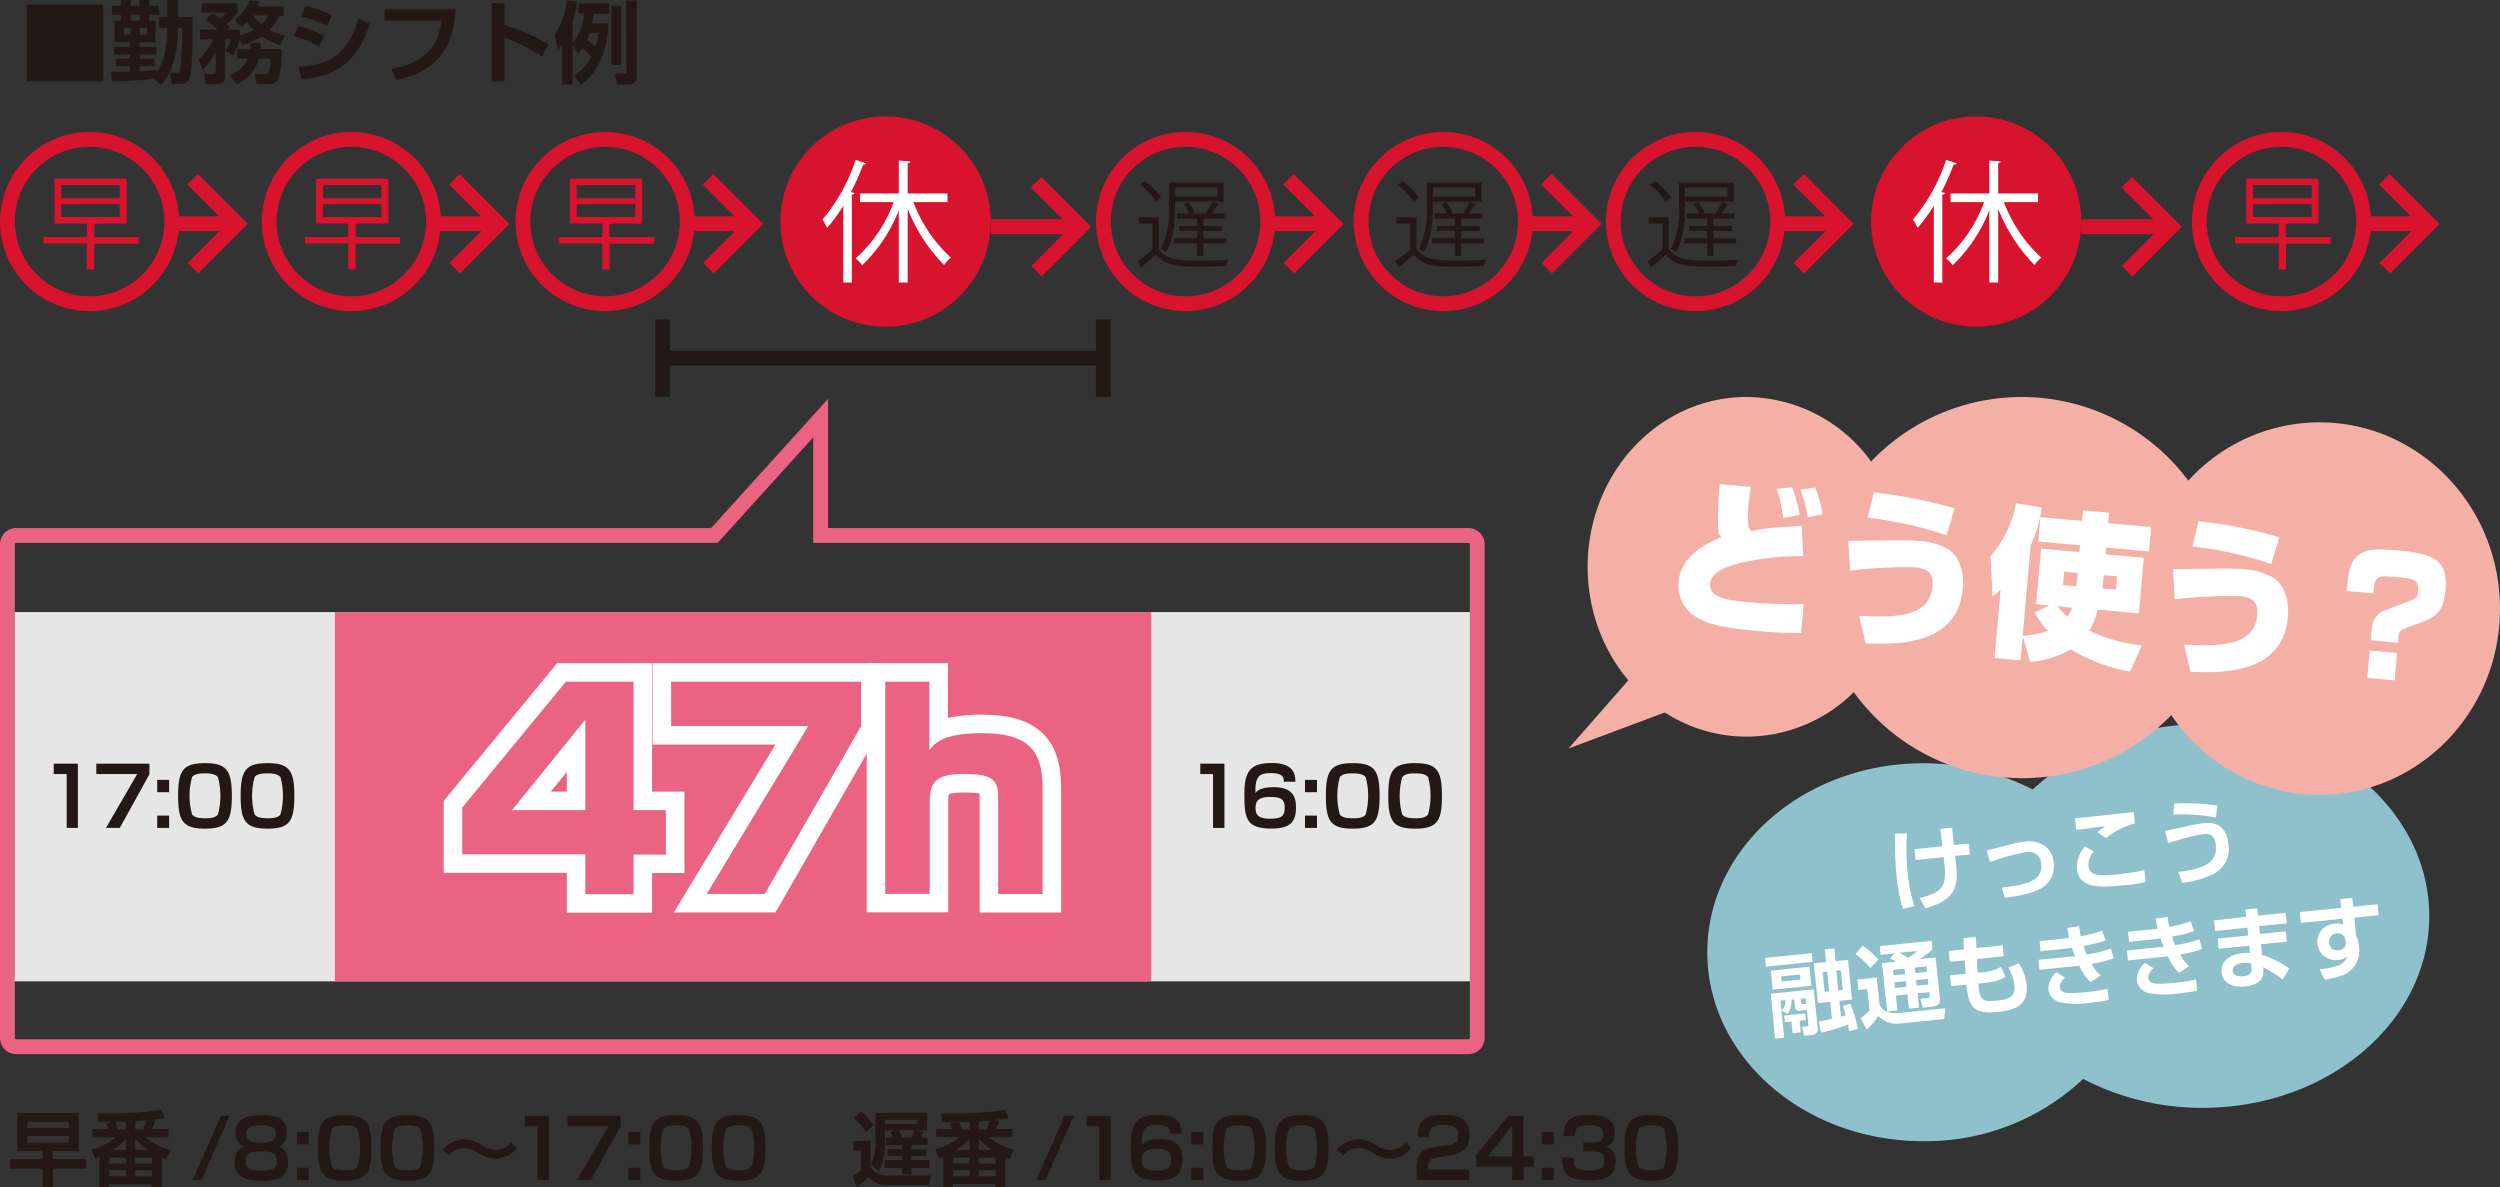 <svg xmlns="http://www.w3.org/2000/svg" viewBox="0 0 337.42 160.27"><rect x="0" y="0" width="337.42" height="160.27" fill="#333333" stroke="none"/><defs><style>.cls-1,.cls-10,.cls-11,.cls-5{fill:none;}.cls-1{stroke:#d8132e;}.cls-1,.cls-11,.cls-5{stroke-miterlimit:10;stroke-width:2px;}.cls-2{fill:#d8132e;}.cls-3{fill:#fff;}.cls-4{fill:#231815;}.cls-5{stroke:#231815;}.cls-6{fill:#8fc1cd;}.cls-7{fill:#f4afa7;}.cls-8{fill:#e6e6e6;}.cls-9{fill:#ea6382;}.cls-10{stroke:#fff;stroke-width:5px;}.cls-11{stroke:#ea6382;}</style></defs><title>flows</title><g id="レイヤー_2" data-name="レイヤー 2"><g id="レイヤー_1-2" data-name="レイヤー 1"><circle class="cls-1" cx="12.09" cy="29.9" r="11.09"/><path class="cls-2" d="M18.71,32v.9h-6v3.47h-1V32.87H5.84V32h5.88V30.17H7.34V24.12H17.1v6.05H13c0,.07-.11.13-.27.15V32ZM8.26,25v1.75h7.89V25Zm0,2.56V29.3h7.89V27.54Z"/><line class="cls-1" x1="31.58" y1="30.19" x2="23.19" y2="30.19"/><polyline class="cls-1" points="26 24.19 32.03 30.22 26.05 36.2"/><circle class="cls-1" cx="47.42" cy="29.9" r="11.09"/><path class="cls-2" d="M54,32v.9H48v3.47H47V32.87H41.16V32H47V30.17H42.66V24.12h9.76v6.05H48.28c0,.07-.11.13-.27.15V32ZM43.59,25v1.75h7.89V25Zm0,2.56V29.3h7.89V27.54Z"/><line class="cls-1" x1="66.91" y1="30.19" x2="58.51" y2="30.19"/><polyline class="cls-1" points="61.32 24.19 67.35 30.22 61.37 36.2"/><circle class="cls-1" cx="81.67" cy="29.9" r="11.09"/><path class="cls-2" d="M88.29,32v.9h-6v3.47h-1V32.87H75.41V32H81.3V30.17H76.91V24.12h9.76v6.05H82.53c0,.07-.11.13-.27.15V32ZM77.84,25v1.75h7.89V25Zm0,2.56V29.3h7.89V27.54Z"/><line class="cls-1" x1="101.16" y1="30.19" x2="92.76" y2="30.19"/><polyline class="cls-1" points="95.57 24.19 101.6 30.22 95.62 36.2"/><circle class="cls-2" cx="119.52" cy="29.9" r="14.19"/><path class="cls-3" d="M113.82,27.76a21.14,21.14,0,0,1-2.19,3,8.92,8.92,0,0,0-.63-1.13,23.84,23.84,0,0,0,4.48-8.06l1.43.48c-.07.13-.2.18-.41.16a32.51,32.51,0,0,1-1.65,3.71l.48.13c0,.11-.13.2-.36.21V38.13h-1.16Zm14.06-.48h-4.6a19.61,19.61,0,0,0,5.05,7.49,4.75,4.75,0,0,0-.91,1,22.64,22.64,0,0,1-4.91-7.58v9.94h-1.2V28.4a21,21,0,0,1-4.94,7.4,6.25,6.25,0,0,0-.88-.93,18.68,18.68,0,0,0,5.12-7.59h-4.53V26.11h5.23V21.67l1.54.11c0,.13-.11.21-.34.25v4.08h5.37Z"/><line class="cls-1" x1="145.42" y1="30.59" x2="133.71" y2="30.59"/><polyline class="cls-1" points="139.84 24.59 145.87 30.62 139.89 36.6"/><circle class="cls-2" cx="266.72" cy="29.9" r="14.19"/><path class="cls-3" d="M261,27.76a21.06,21.06,0,0,1-2.19,3,8.8,8.8,0,0,0-.63-1.13,23.85,23.85,0,0,0,4.48-8.06l1.43.48c-.07.13-.2.18-.41.16a32.51,32.51,0,0,1-1.65,3.71l.48.13c0,.11-.12.2-.36.21V38.13H261Zm14.06-.48h-4.6a19.61,19.61,0,0,0,5.05,7.49,4.75,4.75,0,0,0-.91,1,22.63,22.63,0,0,1-4.91-7.58v9.94h-1.2V28.4a21,21,0,0,1-4.94,7.4,6.27,6.27,0,0,0-.88-.93,18.68,18.68,0,0,0,5.12-7.59h-4.53V26.11h5.23V21.67l1.54.11c0,.13-.11.21-.34.25v4.08h5.37Z"/><line class="cls-1" x1="292.63" y1="30.59" x2="280.91" y2="30.59"/><polyline class="cls-1" points="287.04 24.59 293.07 30.62 287.09 36.6"/><circle class="cls-1" cx="307.92" cy="29.9" r="11.09"/><path class="cls-2" d="M314.54,32v.9h-6v3.47h-1V32.87h-5.88V32h5.88V30.17h-4.38V24.12h9.76v6.05h-4.15c0,.07-.11.13-.27.15V32Zm-10.45-7v1.75H312V25Zm0,2.56V29.3H312V27.54Z"/><line class="cls-1" x1="327.41" y1="30.19" x2="319.01" y2="30.19"/><polyline class="cls-1" points="321.82 24.19 327.85 30.22 321.87 36.2"/><circle class="cls-1" cx="160.01" cy="29.9" r="11.09"/><path class="cls-4" d="M156.4,29.33V33.6c1,1.55,2.87,1.55,5.3,1.55,1.42,0,3.05,0,4.07-.09a3.32,3.32,0,0,0-.29.86c-.88,0-2.29.05-3.58.05-2.83,0-4.6,0-5.89-1.61-.64.59-1.29,1.16-1.85,1.6a.18.18,0,0,1-.12.21l-.49-.92a23.89,23.89,0,0,0,2-1.57V30.16H153.7v-.83Zm-1.87-4.88a9.39,9.39,0,0,1,2.18,2.18l-.7.56a9.88,9.88,0,0,0-2.15-2.26Zm4.06,2.76v.74c0,1.78-.16,4.33-1.21,6.06a2.77,2.77,0,0,0-.7-.43,11.31,11.31,0,0,0,1.1-5.64v-3.3h7.38v2.57Zm6.68,2.3h-2.85v1h2.51v.66h-2.51v1h3.08v.68h-3.08v1.69h-.85V32.83h-3.08v-.68h3.08v-1h-2.42v-.66h2.42v-1h-2.74v-.68h1.65a4.76,4.76,0,0,0-.75-1.26l.66-.26a4.93,4.93,0,0,1,.83,1.38l-.32.14H163l-.21-.09a9.26,9.26,0,0,0,.82-1.48l.94.34c0,.08-.12.12-.26.12-.2.31-.49.77-.77,1.12h1.79Zm-.95-4.19h-5.73v1.21h5.73Z"/><line class="cls-1" x1="179.5" y1="30.19" x2="171.1" y2="30.19"/><polyline class="cls-1" points="173.91 24.19 179.94 30.22 173.96 36.2"/><circle class="cls-1" cx="194.79" cy="29.9" r="11.09"/><path class="cls-4" d="M191.19,29.33V33.6c1,1.55,2.87,1.55,5.3,1.55,1.42,0,3.05,0,4.07-.09a3.32,3.32,0,0,0-.29.86c-.88,0-2.29.05-3.58.05-2.83,0-4.6,0-5.89-1.61-.64.59-1.29,1.16-1.85,1.6a.18.18,0,0,1-.12.21l-.49-.92a24,24,0,0,0,2-1.57V30.16h-1.86v-.83Zm-1.87-4.88a9.39,9.39,0,0,1,2.18,2.18l-.7.56a9.88,9.88,0,0,0-2.15-2.26Zm4.06,2.76v.74c0,1.78-.16,4.33-1.21,6.06a2.78,2.78,0,0,0-.7-.43,11.31,11.31,0,0,0,1.1-5.64v-3.3h7.38v2.57Zm6.68,2.3h-2.85v1h2.51v.66h-2.51v1h3.08v.68h-3.08v1.69h-.85V32.83h-3.08v-.68h3.08v-1h-2.42v-.66h2.42v-1h-2.74v-.68h1.65a4.73,4.73,0,0,0-.75-1.26l.66-.26a4.94,4.94,0,0,1,.83,1.38l-.33.14h2.05l-.21-.09a9.26,9.26,0,0,0,.82-1.48l.94.34c0,.08-.12.12-.26.12-.2.31-.49.77-.77,1.12h1.79Zm-.95-4.19h-5.73v1.21h5.73Z"/><line class="cls-1" x1="214.28" y1="30.19" x2="205.89" y2="30.19"/><polyline class="cls-1" points="208.7 24.19 214.73 30.22 208.75 36.2"/><circle class="cls-1" cx="228.84" cy="29.9" r="11.09"/><path class="cls-4" d="M225.23,29.33V33.6c1,1.55,2.87,1.55,5.3,1.55,1.42,0,3.05,0,4.07-.09a3.32,3.32,0,0,0-.29.86c-.88,0-2.29.05-3.58.05-2.83,0-4.6,0-5.89-1.61-.64.59-1.29,1.16-1.85,1.6a.18.18,0,0,1-.12.21l-.49-.92a23.73,23.73,0,0,0,2-1.57V30.16h-1.86v-.83Zm-1.87-4.88a9.38,9.38,0,0,1,2.18,2.18l-.7.56a9.87,9.87,0,0,0-2.14-2.26Zm4.06,2.76v.74c0,1.78-.16,4.33-1.21,6.06a2.75,2.75,0,0,0-.7-.43,11.31,11.31,0,0,0,1.11-5.64v-3.3H234v2.57Zm6.68,2.3h-2.85v1h2.51v.66h-2.51v1h3.08v.68h-3.08v1.69h-.84V32.83h-3.08v-.68h3.08v-1H228v-.66h2.42v-1h-2.74v-.68h1.65a4.78,4.78,0,0,0-.75-1.26l.66-.26a4.92,4.92,0,0,1,.83,1.38l-.32.14h2.05l-.21-.09a9.26,9.26,0,0,0,.82-1.48l.94.34c0,.08-.12.12-.26.12-.2.31-.49.77-.77,1.12h1.79Zm-.95-4.19h-5.73v1.21h5.73Z"/><line class="cls-1" x1="248.33" y1="30.19" x2="239.93" y2="30.19"/><polyline class="cls-1" points="242.75 24.19 248.77 30.22 242.79 36.2"/><line class="cls-5" x1="89.42" y1="43.1" x2="89.42" y2="53.6"/><line class="cls-5" x1="148.91" y1="43.1" x2="148.91" y2="53.6"/><line class="cls-5" x1="89.42" y1="48.35" x2="148.91" y2="48.35"/><path class="cls-6" d="M297.29,97.77a33.09,33.09,0,0,0-22.94,8.79,32.17,32.17,0,0,0-14.8-3.54c-16.09,0-29.12,11.42-29.12,25.5s13,25.5,29.12,25.5a31,31,0,0,0,21.61-8.4,34.6,34.6,0,0,0,16.14,3.9c16.88,0,30.57-11.58,30.57-25.87S314.17,97.77,297.29,97.77Z"/><path class="cls-7" d="M313.05,57a24,24,0,0,0-17.7,7.87,28.06,28.06,0,0,0-42.81-2.58,20.93,20.93,0,0,0-16.82-8.71c-11.84,0-21.44,10.26-21.44,22.92s9.6,22.92,21.44,22.92a20.62,20.62,0,0,0,14.48-6,28.05,28.05,0,0,0,42.86,3.09,24.13,24.13,0,0,0,20,10.77c13.46,0,24.36-11.25,24.36-25.12S326.51,57,313.05,57Z"/><polyline class="cls-7" points="222 89.27 211.71 101.02 227.42 95.14"/><path class="cls-3" d="M236.34,65.72A19.65,19.65,0,0,0,236,68c-.26,2.89,0,3.27.34,3.67.74-.13,2.31-.41,3.42-.49,2.49-.13,2.75-.15,3.42-.2l.19,4.08a36.37,36.37,0,0,0-8.48.92c-1.26.31-3.94,1.06-4.09,2.82-.18,2,2.91,2.27,4.89,2.44a65,65,0,0,0,7.75.29l-.35,3.9c-1.3,0-3.18,0-6-.27-5.66-.5-7.25-1.22-8.58-2.18a4.82,4.82,0,0,1-1.95-4.46c.23-2.59,2.11-4.56,5.77-6-.42-.5-.46-.57-.44-2.25,0-3.11.14-4.05.22-4.93Zm4.33,4.19a23.33,23.33,0,0,0-.86-3.94l2.07-.21a19.62,19.62,0,0,1,1,3.73Zm3.32-.1a17.87,17.87,0,0,0-1-3.73l2-.28a16.54,16.54,0,0,1,1,3.63Z"/><path class="cls-3" d="M250.93,83.12c4.71.22,9.52.29,9.9-4,.18-2.06-1-2.43-2.58-2.57a71,71,0,0,0-8.54.46L249.45,73c7.43-.11,8.45-.09,9.45,0A9,9,0,0,1,263,74.15c1.75,1.21,2.07,3.56,1.92,5.29-.68,7.65-8.78,7.57-13.14,7.38Zm11.79-10.88a50.78,50.78,0,0,0-10.64-2.36l.83-3.42a64.45,64.45,0,0,1,10.9,2.16Z"/><path class="cls-3" d="M273,85.83l-.29,3.29-3.51-.31.82-9.23a8.68,8.68,0,0,1-1.1.92l-.27-5.43a15.22,15.22,0,0,0,3.46-7.16l3.46.59a17.18,17.18,0,0,1-1.49,5.08L273,85.81a13.73,13.73,0,0,0,3.42-.67,9.17,9.17,0,0,1-1.79-2.5l2-.93-1.82-.16.67-7.5,5.17.46.08-.92-5.63-.5.29-3.29,5.63.5.13-1.42,3.51.31-.13,1.42,5.81.52-.29,3.29-5.81-.52-.08.92,5.19.46-.67,7.5-5.57-.5A10.35,10.35,0,0,1,282,85.11a21.81,21.81,0,0,0,7.09,2l-1.59,3.53a23.29,23.29,0,0,1-8-3A13.71,13.71,0,0,1,274,89.35Zm4.73-4a7.25,7.25,0,0,0,1.31,1.4,5.11,5.11,0,0,0,.64-1.22Zm2.7-4.51-1.84-.16-.16,1.8,1.82.16c0-.28.09-.72.13-1.2Zm3.46.88c-.06.7-.11,1-.13,1.22l1.82.16.16-1.8-1.8-.16Z"/><path class="cls-3" d="M294.76,87c4.71.22,9.52.29,9.9-4,.18-2.06-1-2.43-2.58-2.57a71.2,71.2,0,0,0-8.54.45l-.26-4.06c7.43-.11,8.45-.09,9.46,0A9,9,0,0,1,306.87,78c1.75,1.21,2.07,3.56,1.92,5.29-.68,7.65-8.78,7.57-13.14,7.38Zm11.79-10.88a50.75,50.75,0,0,0-10.64-2.36l.83-3.42a64.55,64.55,0,0,1,10.9,2.16Z"/><path class="cls-3" d="M320,86.42a16.6,16.6,0,0,1,.25-2.34,2.65,2.65,0,0,1,1.52-1.65L325.44,81a1.21,1.21,0,0,0,.93-1.24c.14-1.6-.8-1.68-2.73-1.85-2.72-.24-3.09-.28-3.28,1.87l0,.31-3.64-.32c.27-3,.58-4,1.53-4.77S320,74,323.7,74.29c4.93.44,6.7,1.43,6.36,5.25-.17,1.86-.47,2.54-1.08,3.15a4.35,4.35,0,0,1-1.71,1.13l-2.54.94c-.94.34-1,.56-1.08,2Zm-.5,5.08.33-3.7,3.7.33-.33,3.7Z"/><path class="cls-3" d="M257.38,112.49a32.42,32.42,0,0,0,.09,5.28,21.43,21.43,0,0,0,.91,4.52l-1.56.38a25.39,25.39,0,0,1-.86-4.63,42.5,42.5,0,0,1-.18-5.53Zm4.77,1.73c0-.37-.24-2-.29-2.34l1.61-.17c.08.82.15,1.43.25,2.35l2-.2.15,1.46-2,.2c.44,3.57.7,5.74-4,7.07l-.78-1.38c3.73-.88,3.65-2.16,3.23-5.52l-3.78.39-.15-1.47Z"/><path class="cls-3" d="M270.2,119.79c3-.33,5.56-.8,5.31-3.21a1.69,1.69,0,0,0-2.09-1.57,32,32,0,0,0-4.84,1.33l-.43-1.54c.45-.11,2.45-.65,2.86-.75a18.75,18.75,0,0,1,2.36-.48c1.78-.18,3.58.63,3.81,2.83.32,3.17-2.48,3.93-3.49,4.2a18.81,18.81,0,0,1-3.13.56Z"/><path class="cls-3" d="M288.15,111.13a10,10,0,0,0-3.89,2l-1.18-.83a7,7,0,0,1,1.14-.78c-.33,0-3.74.47-4,.5l-.15-1.59.74-.05,7.17-.78Zm-5.54,3.79a2.7,2.7,0,0,0-.73,2c.13,1.31,1.49,1.34,3.95,1.09a29.41,29.41,0,0,0,3.57-.57l.2,1.61a21.8,21.8,0,0,1-3,.44c-2.49.25-6,.61-6.27-2.17a4.29,4.29,0,0,1,1.07-3.08Z"/><path class="cls-3" d="M294,117.68c3.46-.4,5.31-1.24,5.06-3.65-.14-1.41-.89-1.54-1.74-1.45a26.27,26.27,0,0,0-2.91.67c-.82.24-1.33.39-1.79.5l-.42-1.62c.61-.1,1-.19,2.16-.44.63-.14,2.17-.49,3.06-.58.67-.07,3-.31,3.33,2.73a3.82,3.82,0,0,1-2.46,4.33,13.83,13.83,0,0,1-3.75,1Zm5.08-7.34a24.37,24.37,0,0,0-5.77-.4l.17-1.48a26.43,26.43,0,0,1,5.79.28Z"/><path class="cls-3" d="M238.23,129.29l6.3-.65.12,1.18-6.3.65ZM239,131l5.21-.53.26,2.57-5.21.53Zm0,3.12,5.79-.59.53,5.15a.78.78,0,0,1-.72,1l-1.09.11-.29-1.2.69-.07c.18,0,.18-.11.17-.2l-.2-2-1,.1a.52.52,0,0,1-.61-.52l-.1-1-.39,0a2.91,2.91,0,0,1-.49,1.93l-.83-.44a1.84,1.84,0,0,0,.52-1.4l-.68.07.51,5-1.23.13Zm1.4-2.34.07.69,2.54-.26-.07-.69Zm3.26,5,.09.89-.86.09.16,1.59-1.1.11-.16-1.59-.88.09-.09-.89Zm-.6-2,.05.54c0,.17.12.21.25.19l.43,0-.08-.75Zm6.48,4.39c0-.24,0-.37-.12-.88a22.91,22.91,0,0,1-3.63,1.08l-.3-1.5c.52-.09,1-.18,1.77-.35l-.24-2.31-1.66.17-.55-5.36,1.66-.17-.18-1.72,1.29-.13.17,1.72,1.67-.17.55,5.36-1.72.18.22,2.14.63-.19c-.08-.35-.18-.67-.36-1.26l1-.3a15.07,15.07,0,0,1,1,3.41ZM246,131.19l.27,2.67.61-.06-.27-2.67Zm1.83-.19.27,2.67.62-.06-.27-2.67Z"/><path class="cls-3" d="M251.41,127.65a10,10,0,0,1,2.09,1.85l-1.06,1.16a10.69,10.69,0,0,0-2-1.89Zm-.72,4.55,2.61-.27.35,3.44c.12.42.45,1.58,2.79,1.34l6.12-.63-.16,1.45-5.89.6a3.47,3.47,0,0,1-3-1,8.87,8.87,0,0,1-1.57,1.82l-.82-1.53a5.88,5.88,0,0,0,1.23-1.05L252,133.5l-1.17.12Zm5.06-3.53-1.92.2-.12-1.17,7-.72.12,1.17a12.4,12.4,0,0,1-1.78,1.3l2.2-.22.57,5.52c.06.57-.12,1-.85,1.1l-1.43.15-.36-1.19,1-.1c.24,0,.28-.14.25-.35l0-.47-1.6.16L259,136l-1.36.14-.2-1.93-1.56.16.21,2-1.37.14L254,130l2-.21a8.72,8.72,0,0,0-.91-.42Zm-.25,2.23.08.74,1.56-.16-.08-.74Zm.17,1.69.08.75,1.56-.16-.08-.75Zm.68-4c.37.2.93.53,1.18.69a6.69,6.69,0,0,0,1.24-.93Zm2.07,2,.08.74,1.6-.16-.08-.74Zm.17,1.69.08.75,1.6-.16-.08-.75Z"/><path class="cls-3" d="M265,126.62l1.68-.17.07,1.5,3.54-.36.15,1.47-3.63.37.09,1.82.38,0a5.46,5.46,0,0,0,2.76-.75l.65,1.31c-.56.43-1.27.7-3.41.92l-.27,0c.22,2.14.28,2.55,2.53,2.32,1.52-.16,2.51-.45,2.34-2.1a5.6,5.6,0,0,0-.84-2.35l1.42-.58a6.23,6.23,0,0,1,1.07,2.93c.3,2.9-1.93,3.43-3.9,3.63-3.35.34-3.94-.77-4.24-3.69l-2.05.21-.15-1.46,2.1-.21-.12-1.82-2,.2-.15-1.47,2.05-.21Z"/><path class="cls-3" d="M280.61,125c.07.5.12.85.23,1.35a15.07,15.07,0,0,0,2.87-.74l.5,1.31a16.06,16.06,0,0,1-3,.74c.11.36.24.72.42,1.16a15.23,15.23,0,0,0,3.27-.8l.39,1.33a18,18,0,0,1-3,.74,6.08,6.08,0,0,0,1.22,1.57l-1.35.91a6.92,6.92,0,0,1-1.51-2.23l-5.39.55-.14-1.34,4.59-.47.37,0c-.2-.5-.33-.87-.41-1.14l-4.26.44-.14-1.36,4-.41c-.12-.52-.21-1-.27-1.37Zm-1.89,6.94c-.25.24-.77.75-.71,1.31.08.75.92.76,1.47.78a18,18,0,0,0,2.11-.13,19.53,19.53,0,0,0,2.86-.45l.16,1.52c-.65.13-1.36.25-2.3.34a12.52,12.52,0,0,1-4.13,0,2.07,2.07,0,0,1-1.71-1.71,3.05,3.05,0,0,1,1.08-2.38Z"/><path class="cls-3" d="M292.55,123.74c.07.5.12.85.23,1.35a15.1,15.1,0,0,0,2.87-.74l.5,1.31a16,16,0,0,1-3,.74c.11.36.24.72.42,1.16a15.23,15.23,0,0,0,3.27-.8l.39,1.33a18,18,0,0,1-3,.74,6.1,6.1,0,0,0,1.22,1.57l-1.35.91a6.91,6.91,0,0,1-1.51-2.23l-5.39.55-.14-1.34,4.59-.47.37,0c-.19-.5-.33-.87-.41-1.14l-4.26.44-.14-1.36,4-.41c-.13-.52-.21-1-.27-1.37Zm-1.89,6.94c-.25.24-.77.75-.71,1.31.08.75.92.76,1.47.78a18,18,0,0,0,2.11-.13,19.53,19.53,0,0,0,2.86-.45l.16,1.52c-.65.13-1.36.25-2.3.34a12.52,12.52,0,0,1-4.13,0,2.07,2.07,0,0,1-1.71-1.71,3.05,3.05,0,0,1,1.08-2.38Z"/><path class="cls-3" d="M303.17,123.74l-.11-1,1.59-.16.11,1,3.72-.38.15,1.42-3.72.38.11,1.06,3.48-.36.14,1.38-3.48.36.15,1.44a13.23,13.23,0,0,1,3.68,1.84l-.9,1.49a17,17,0,0,0-2.62-1.68l0,.23c.05.54.21,2.1-2.42,2.37-2.32.24-3.11-.92-3.21-1.9-.16-1.58,1.27-2.43,2.85-2.59a3.61,3.61,0,0,1,1,0l-.11-1-4.13.42-.14-1.38,4.13-.42-.11-1.06-4.35.45-.15-1.42Zm.67,6.3a3.17,3.17,0,0,0-1.11-.09c-.61.06-1.46.35-1.38,1.09s.91.76,1.46.71c1.11-.11,1.14-.64,1.09-1.12Z"/><path class="cls-3" d="M315.85,121.35l1.63-.17.12,1.2,3.29-.34.15,1.47-3.29.34.25,2.47s.1.24.12.29a4.55,4.55,0,0,1,.26,1.11,3.56,3.56,0,0,1-2.46,4,12.75,12.75,0,0,1-2.18.5l-.65-1.39c2.78-.33,3.48-.85,3.69-1.77a1.72,1.72,0,0,1-1.17.49,2.46,2.46,0,1,1-.41-4.89,2.29,2.29,0,0,1,1.06.13l-.09-.8-5.62.58-.15-1.47,5.58-.57Zm.7,5.51a1,1,0,0,0-1.15-.88,1.14,1.14,0,0,0-1.06,1.28,1.1,1.1,0,0,0,1.27,1,1,1,0,0,0,1-1.15Z"/><path class="cls-4" d="M3.6.61H13.94V11H3.6Z"/><path class="cls-4" d="M20.74,10.61A46.54,46.54,0,0,1,15.1,11L15,9.67c.62,0,1.24,0,2.52,0V8.92H15.67v-1h1.86V7.36H15.41V6.3h2.12V5.68H15.45V2.78h.86V2H15.1V.78h1.21V0h1.32V.78h1.18V0h1.34V.78h1.32V2H20.15v.8H21v2.9H18.85V6.3h2.28V7.36H18.85v.58h2v1h-2v.68c1.15-.07,1.81-.14,2.23-.19v.4c1.35-1.8,1.48-4.22,1.48-6.06H21.47V2.29h1.09V0H24V2.29H26c0,3.38,0,4.35-.14,6.26-.1,1.63-.17,2.76-1.39,2.76h-1.3l-.28-1.5h1c.37,0,.43-.11.53-1.17s.18-3.35.18-4.88H24V4c0,1.08,0,4.92-2.28,7.48Zm-4-6.84v.9h.9v-.9Zm2.11-1V2H17.63v.82Zm0,1v.9h1v-.9Z"/><path class="cls-4" d="M26.81,8a8.67,8.67,0,0,0,2-2.7h-1.8V4h2.37a9.37,9.37,0,0,0-1.68-1.29l.9-.94a7.61,7.61,0,0,1,1.13.74,4.22,4.22,0,0,0,.73-.82H27.22V.42h4.83V1.71a10.85,10.85,0,0,1-1.42,1.54,5.37,5.37,0,0,1,.37.4L30.63,4h1.75v.77a6.18,6.18,0,0,0,1.88-.73A8.08,8.08,0,0,1,33.31,3a6.07,6.07,0,0,1-.71.64l-.94-.95a5.52,5.52,0,0,0,2-2.65L35,.18a4.73,4.73,0,0,1-.26.68h3.54V2.12h-.7a4.6,4.6,0,0,1-1.2,1.94,7.43,7.43,0,0,0,2.06.73l-.62,1.32a11.28,11.28,0,0,1-2.53-1.19,9.11,9.11,0,0,1-2.59,1.15l-.37-.67a8.47,8.47,0,0,1-.86,2.12l-1-.65a7.2,7.2,0,0,0,.71-1.55h-.8v4.88c0,.58,0,1.16-1.19,1.16H27.81L27.54,10h1.12c.38,0,.46-.1.46-.4V7a9.74,9.74,0,0,1-1.74,2.42Zm7-1.38a6.62,6.62,0,0,0,0-.85h1.4c0,.36,0,.59,0,.85H38c0,4.73-.72,4.73-2,4.73H34.67L34.36,10h1.26c.56,0,.8,0,.91-2.1H34.94a5.11,5.11,0,0,1-3,3.45l-.92-1.21a4,4,0,0,0,2.41-2.24H32V6.66Zm.36-4.53a6.45,6.45,0,0,0,1.14,1.19,3.62,3.62,0,0,0,.88-1.19Z"/><path class="cls-4" d="M43.08,6.26a16.64,16.64,0,0,0-3.43-1.38l.65-1.37a13.88,13.88,0,0,1,3.45,1.31ZM40.29,9c4.07-.29,6.48-1.31,8.11-6.51l1.54.71c-1.73,5-4.16,7-9.22,7.52Zm3.83-5.47a16.08,16.08,0,0,0-3.48-1.32L41.26.8A15.43,15.43,0,0,1,44.8,2.06Z"/><path class="cls-4" d="M61.5,1.25c-.22,3-.92,8.2-8,9.54l-.68-1.51C58.51,8.35,59.23,5,59.6,2.79H51.9V1.25Z"/><path class="cls-4" d="M68.09.42v3A24.06,24.06,0,0,1,74,5.95l-.82,1.67a23.68,23.68,0,0,0-5.09-2.53V11H66.37V.42Z"/><path class="cls-4" d="M77.26,6v5.41H75.88V5.95c-.2.29-.32.46-.56.75l-.49-2.05A9.1,9.1,0,0,0,76.49.07l1.4.1A17.63,17.63,0,0,1,77.26,3V5.83a6.75,6.75,0,0,0,1.55-4h-.74V.47h4.19V1.86H80.1a10.53,10.53,0,0,1-.17,1.26h2.16c-.07,3.8-1.4,6.66-3.67,8.29l-.92-1.2a6.47,6.47,0,0,0,2.34-2.58A11.16,11.16,0,0,0,78.61,6.5a6.08,6.08,0,0,1-.6.72ZM79.6,4.46a5.64,5.64,0,0,1-.36.95,12.12,12.12,0,0,1,1.14.89,9.19,9.19,0,0,0,.37-1.83ZM82.52.78h1.33v8H82.52Zm2-.71h1.42V10.24c0,.78-.32,1.15-1.08,1.15H83.28L83,9.92h1.25c.3,0,.3-.08.3-.32Z"/><path class="cls-4" d="M5.74,155.36H2.33v-5.14h8.32v5.14H7.15v1.08h4.5v1.3H7.15v2.51H5.74v-2.51H1.35v-1.3H5.74Zm-2.07-3.94v.83H9.31v-.83Zm0,1.91v.89H9.31v-.89Z"/><path class="cls-4" d="M14.63,152.41a8.22,8.22,0,0,0-.31-.77l.88-.2c-.55,0-1.29,0-1.89,0l-.22-1.17c.55,0,1,0,1.79,0a42.91,42.91,0,0,0,6.83-.47l.53,1.1c-.52.09-1.09.18-2,.26l.74.12a9.74,9.74,0,0,1-.43,1.1h2.19v1.12H19.64A8.23,8.23,0,0,0,23,155.21l-.56,1.29-.6-.26v4H20.47v-.38H14.73v.38h-1.3v-4.08l-.56.23-.55-1.25a7.54,7.54,0,0,0,3.29-1.63H12.47v-1.12Zm.11,4.64H17v-.8H14.74Zm0,1.71H17v-.83H14.74ZM17,155.21V153.7a8.9,8.9,0,0,1-1.73,1.51Zm0-2.79v-1l-1.39,0c.14.38.23.67.32,1Zm1.25,0h1.09a11.61,11.61,0,0,0,.37-1.17l-1.46.1Zm0,2.79h1.72a6.86,6.86,0,0,1-1.72-1.58Zm0,1.85h2.26v-.8H18.22Zm0,1.71h2.26v-.83H18.22Z"/><path class="cls-4" d="M31,150.6l-3.82,8.67H26l3.82-8.67Z"/><path class="cls-4" d="M31.81,152.91c0-2,1.64-2.4,3.47-2.4s3.43.32,3.43,2.39a1.92,1.92,0,0,1-1.13,1.87c1.3.36,1.3,1.9,1.3,2.15,0,2.1-1.74,2.44-3.61,2.44-1.42,0-3.62-.17-3.62-2.43,0-.31,0-1.79,1.3-2.17A1.88,1.88,0,0,1,31.81,152.91Zm5.57,3.82c0-1.12-.73-1.33-2.11-1.33s-2.12.26-2.12,1.35c0,.87.41,1.24,2.12,1.24S37.37,157.58,37.37,156.73ZM37.21,153c0-.75-.35-1.11-1.95-1.11s-2,.44-2,1.17c0,1,.64,1.16,2,1.16C36.79,154.17,37.21,153.87,37.21,153Z"/><path class="cls-4" d="M41.69,152.79v1.66H40.08v-1.66Zm0,4.82v1.66H40.08v-1.66Z"/><path class="cls-4" d="M46.53,150.51c2.94,0,3.62,1,3.62,4.42s-.66,4.42-3.62,4.42-3.63-1-3.63-4.42S43.56,150.51,46.53,150.51Zm-1.75,1.91a9.4,9.4,0,0,0,0,5c.34.5,1.19.53,1.83.53.38,0,1.32,0,1.67-.53a9.7,9.7,0,0,0,0-5c-.35-.51-1.3-.53-1.75-.53S45.13,151.92,44.78,152.42Z"/><path class="cls-4" d="M55,150.51c2.94,0,3.62,1,3.62,4.42s-.66,4.42-3.62,4.42-3.63-1-3.63-4.42S52,150.51,55,150.51Zm-1.75,1.91a9.4,9.4,0,0,0,0,5c.34.5,1.19.53,1.83.53.38,0,1.32,0,1.67-.53a9.7,9.7,0,0,0,0-5c-.35-.51-1.3-.53-1.75-.53S53.57,151.92,53.22,152.42Z"/><path class="cls-4" d="M69.81,154.94a3.83,3.83,0,0,1-2.94,1.44,3.65,3.65,0,0,1-1.8-.5c-1.47-.81-1.68-.92-2.49-.92a2.41,2.41,0,0,0-2,1l-.85-.76a3.79,3.79,0,0,1,2.92-1.42,4.51,4.51,0,0,1,2.3.74,3.77,3.77,0,0,0,1.95.7,2.71,2.71,0,0,0,2.08-1Z"/><path class="cls-4" d="M74.1,150.6v8.67H72.56V152H70.84v-1.4Z"/><path class="cls-4" d="M83.76,150.6V152l-4,7.25H77.89L82.12,152H76.59v-1.4Z"/><path class="cls-4" d="M86.42,152.79v1.66H84.81v-1.66Zm0,4.82v1.66H84.81v-1.66Z"/><path class="cls-4" d="M91.26,150.51c2.94,0,3.62,1,3.62,4.42s-.66,4.42-3.62,4.42-3.63-1-3.63-4.42S88.29,150.51,91.26,150.51Zm-1.75,1.91a9.4,9.4,0,0,0,0,5c.34.5,1.19.53,1.83.53.38,0,1.32,0,1.67-.53a9.7,9.7,0,0,0,0-5c-.35-.51-1.3-.53-1.75-.53S89.86,151.92,89.51,152.42Z"/><path class="cls-4" d="M99.7,150.51c2.94,0,3.62,1,3.62,4.42s-.66,4.42-3.62,4.42-3.63-1-3.63-4.42S96.73,150.51,99.7,150.51Zm-1.75,1.91a9.4,9.4,0,0,0,0,5c.34.5,1.19.53,1.83.53.38,0,1.32,0,1.67-.53a9.7,9.7,0,0,0,0-5c-.35-.51-1.3-.53-1.75-.53S98.3,151.92,97.95,152.42Z"/><path class="cls-4" d="M115.2,154h2.29v3.18c.14,1.09,1.43,1.47,2.34,1.47h5.81l-.21,1.3h-5.61a3.32,3.32,0,0,1-2.65-1.1,8.76,8.76,0,0,1-1.54,1.39l-.54-1.52a8.41,8.41,0,0,0,1.11-.74v-2.67h-1Zm1-4a8,8,0,0,1,1.67,1.86l-1,.95a9,9,0,0,0-1.6-1.91Zm5,2.56h-1.76v1.49a8,8,0,0,1-.85,4.07l-1.06-1a6.64,6.64,0,0,0,.65-3.09V150.2h6.94v2.38h-1.61l1.13.19a6.22,6.22,0,0,1-.33.78h.86v1h-2.16v.56h2v.9h-2v.56h2.43v1.06h-2.43v.87h-1.24v-.87h-2.38v-1.06h2.38V156h-2v-.9h2v-.56h-2.17v-1h.88a5,5,0,0,0-.33-.79Zm-1.76-1.43v.58h4.37v-.58Zm3.56,2.4a3,3,0,0,0,.36-1h-2a10.36,10.36,0,0,1,.42,1Z"/><path class="cls-4" d="M128.53,152.41a8.13,8.13,0,0,0-.31-.77l.88-.2c-.55,0-1.29,0-1.89,0l-.22-1.17c.55,0,1,0,1.79,0a42.9,42.9,0,0,0,6.83-.47l.53,1.1c-.52.09-1.09.18-2,.26l.74.12a9.6,9.6,0,0,1-.43,1.1h2.19v1.12h-3.12a8.23,8.23,0,0,0,3.32,1.67l-.56,1.29-.6-.26v4h-1.32v-.38h-5.74v.38h-1.3v-4.08l-.56.23-.55-1.25a7.53,7.53,0,0,0,3.29-1.63h-3.15v-1.12Zm.11,4.64h2.22v-.8h-2.22Zm0,1.71h2.22v-.83h-2.22Zm2.22-3.55V153.7a8.9,8.9,0,0,1-1.73,1.51Zm0-2.79v-1l-1.39,0c.14.38.23.67.32,1Zm1.25,0h1.09a11.65,11.65,0,0,0,.37-1.17l-1.46.1Zm0,2.79h1.72a6.87,6.87,0,0,1-1.72-1.58Zm0,1.85h2.26v-.8h-2.26Zm0,1.71h2.26v-.83h-2.26Z"/><path class="cls-4" d="M144.92,150.6l-3.82,8.67h-1.24l3.82-8.67Z"/><path class="cls-4" d="M149.92,150.6v8.67h-1.54V152h-1.72v-1.4Z"/><path class="cls-4" d="M157.93,153c0-.47,0-1.17-1.74-1.17-1.56,0-2.14.43-2.09,2.7.21-.26.66-.8,2.48-.8,2.61,0,3,1.42,3,2.72,0,1.95-.73,2.87-3.31,2.87-3.46,0-3.66-1.4-3.66-4.71,0-2.89.73-4.14,3.64-4.14,2.54,0,3.26,1,3.25,2.53Zm-3.81,3.6c0,1.1.7,1.39,2,1.39,1.66,0,1.93-.47,1.93-1.5s-.36-1.44-2-1.44C154.16,155.09,154.12,156,154.12,156.64Z"/><path class="cls-4" d="M162.4,152.79v1.66h-1.62v-1.66Zm0,4.82v1.66h-1.62v-1.66Z"/><path class="cls-4" d="M167.24,150.51c2.94,0,3.62,1,3.62,4.42s-.66,4.42-3.62,4.42-3.63-1-3.63-4.42S164.27,150.51,167.24,150.51Zm-1.75,1.91a9.37,9.37,0,0,0,0,5c.34.5,1.19.53,1.83.53.38,0,1.32,0,1.67-.53a9.7,9.7,0,0,0,0-5c-.35-.51-1.3-.53-1.75-.53S165.84,151.92,165.49,152.42Z"/><path class="cls-4" d="M175.68,150.51c2.94,0,3.62,1,3.62,4.42s-.66,4.42-3.62,4.42-3.63-1-3.63-4.42S172.71,150.51,175.68,150.51Zm-1.75,1.91a9.37,9.37,0,0,0,0,5c.34.5,1.19.53,1.83.53.38,0,1.32,0,1.67-.53a9.7,9.7,0,0,0,0-5c-.35-.51-1.3-.53-1.75-.53S174.28,151.92,173.93,152.42Z"/><path class="cls-4" d="M190.52,154.94a3.83,3.83,0,0,1-2.94,1.44,3.65,3.65,0,0,1-1.8-.5c-1.47-.81-1.68-.92-2.49-.92a2.41,2.41,0,0,0-2,1l-.85-.76a3.79,3.79,0,0,1,2.92-1.42,4.51,4.51,0,0,1,2.3.74,3.77,3.77,0,0,0,1.95.7,2.7,2.7,0,0,0,2.08-1Z"/><path class="cls-4" d="M193.93,156.23c-.67.1-1.22.23-1.22,1.39v.25h5.57v1.4h-7.1V158c0-1.78.43-2.88,2.2-3.15l2.15-.32c.87-.13,1.28-.32,1.28-1.3,0-.79-.24-1.39-1.95-1.39s-2,.5-2,1.65h-1.51c0-1.66.29-3,3.44-3,1.93,0,3.54.33,3.54,2.73a2.63,2.63,0,0,1-.5,1.75,2.94,2.94,0,0,1-1.84.92Z"/><path class="cls-4" d="M205.63,150.6v5.47H207v1.4h-1.35v1.8H204.1v-1.8h-4.86v-1.59l4.32-5.27Zm-1.53,1.34-3.31,4.13h3.31Z"/><path class="cls-4" d="M209.7,152.79v1.66h-1.62v-1.66Zm0,4.82v1.66h-1.62v-1.66Z"/><path class="cls-4" d="M212.41,156.26c0,1.19.05,1.71,2.29,1.71,1.63,0,1.85-.61,1.85-1.28,0-.94-.42-1.27-1.51-1.27h-1.35v-1.24H215c.59,0,1.39,0,1.39-1.09,0-.75-.29-1.2-1.71-1.2-2,0-2.07.48-2.12,1.45h-1.53c.07-2.43,1.19-2.84,3.64-2.84,1.57,0,3.25.33,3.25,2.39,0,1.45-.8,1.73-1.17,1.85a1.88,1.88,0,0,1,1.3,2c0,2.27-1.76,2.56-3.44,2.56-3.31,0-3.76-1-3.76-3.09Z"/><path class="cls-4" d="M222.88,150.51c2.94,0,3.62,1,3.62,4.42s-.66,4.42-3.62,4.42-3.63-1-3.63-4.42S219.91,150.51,222.88,150.51Zm-1.75,1.91a9.37,9.37,0,0,0,0,5c.34.5,1.19.53,1.83.53.38,0,1.32,0,1.67-.53a9.7,9.7,0,0,0,0-5c-.35-.51-1.3-.53-1.75-.53S221.48,151.92,221.13,152.42Z"/><rect class="cls-8" x="1" y="82.61" width="198.42" height="49.84"/><path class="cls-4" d="M10.51,103.07v8.67H9v-7.27H7.25v-1.4Z"/><path class="cls-4" d="M20.17,103.07v1.42l-4,7.25H14.3l4.22-7.27H13v-1.4Z"/><path class="cls-4" d="M22.83,105.26v1.66H21.22v-1.66Zm0,4.82v1.66H21.22v-1.66Z"/><path class="cls-4" d="M27.67,103c2.94,0,3.62,1,3.62,4.42s-.66,4.42-3.62,4.42-3.63-1-3.63-4.42S24.7,103,27.67,103Zm-1.75,1.91a9.4,9.4,0,0,0,0,5c.34.5,1.19.53,1.83.53.38,0,1.32,0,1.67-.53a9.7,9.7,0,0,0,0-5c-.35-.51-1.3-.53-1.75-.53S26.27,104.39,25.92,104.89Z"/><path class="cls-4" d="M36.11,103c2.94,0,3.62,1,3.62,4.42s-.66,4.42-3.62,4.42-3.63-1-3.63-4.42S33.14,103,36.11,103Zm-1.75,1.91a9.4,9.4,0,0,0,0,5c.34.5,1.19.53,1.83.53.38,0,1.32,0,1.67-.53a9.7,9.7,0,0,0,0-5c-.35-.51-1.3-.53-1.75-.53S34.71,104.39,34.36,104.89Z"/><path class="cls-4" d="M165.26,103.07v8.67h-1.54v-7.27H162v-1.4Z"/><path class="cls-4" d="M173.27,105.51c0-.47,0-1.17-1.74-1.17-1.56,0-2.15.43-2.09,2.7.21-.26.66-.8,2.48-.8,2.61,0,3,1.42,3,2.72,0,1.95-.73,2.87-3.31,2.87-3.47,0-3.66-1.4-3.66-4.71,0-2.89.73-4.14,3.64-4.14,2.54,0,3.26,1,3.25,2.53Zm-3.81,3.6c0,1.1.7,1.39,2,1.39,1.66,0,1.93-.47,1.93-1.5s-.36-1.44-2-1.44C169.51,107.56,169.46,108.45,169.46,109.11Z"/><path class="cls-4" d="M177.75,105.26v1.66h-1.62v-1.66Zm0,4.82v1.66h-1.62v-1.66Z"/><path class="cls-4" d="M182.58,103c2.94,0,3.62,1,3.62,4.42s-.66,4.42-3.62,4.42-3.63-1-3.63-4.42S179.61,103,182.58,103Zm-1.75,1.91a9.4,9.4,0,0,0,0,5c.34.5,1.19.53,1.83.53.38,0,1.32,0,1.67-.53a9.7,9.7,0,0,0,0-5c-.35-.51-1.3-.53-1.75-.53S181.18,104.39,180.83,104.89Z"/><path class="cls-4" d="M191,103c2.94,0,3.62,1,3.62,4.42s-.66,4.42-3.62,4.42-3.63-1-3.63-4.42S188,103,191,103Zm-1.75,1.91a9.4,9.4,0,0,0,0,5c.34.5,1.19.53,1.83.53.38,0,1.32,0,1.67-.53a9.7,9.7,0,0,0,0-5c-.35-.51-1.3-.53-1.75-.53S189.62,104.39,189.27,104.89Z"/><rect class="cls-9" x="45.2" y="82.61" width="110.18" height="49.84"/><path class="cls-4" d="M85.51,92v17.34h4.36v6H85.51v5.34H79V115.3H62.38V109l14-17ZM79,97.12l-9.89,12.22H79Z"/><path class="cls-4" d="M116.22,92v6l-13,22.65H95.38L109.09,98H90.58V92Z"/><path class="cls-4" d="M125.44,92v9.24c.69-.91,1.82-2.29,7.13-2.29,6.91,0,8.15,3.05,8.15,7.53v14.18h-6V107.37c0-2.4-1.35-2.91-4.51-2.91-3.45,0-4.73.73-4.73,3.67v12.51h-6V92Z"/><path class="cls-10" d="M85.51,92v17.34h4.36v6H85.51v5.34H79V115.3H62.38V109l14-17ZM79,97.12l-9.89,12.22H79Z"/><path class="cls-10" d="M116.22,92v6l-13,22.65H95.38L109.09,98H90.58V92Z"/><path class="cls-10" d="M125.44,92v9.24c.69-.91,1.82-2.29,7.13-2.29,6.91,0,8.15,3.05,8.15,7.53v14.18h-6V107.37c0-2.4-1.35-2.91-4.51-2.91-3.45,0-4.73.73-4.73,3.67v12.51h-6V92Z"/><path class="cls-9" d="M85.51,92v17.34h4.36v6H85.51v5.34H79V115.3H62.38V109l14-17ZM79,97.12l-9.89,12.22H79Z"/><path class="cls-9" d="M116.22,92v6l-13,22.65H95.38L109.09,98H90.58V92Z"/><path class="cls-9" d="M125.44,92v9.24c.69-.91,1.82-2.29,7.13-2.29,6.91,0,8.15,3.05,8.15,7.53v14.18h-6V107.37c0-2.4-1.35-2.91-4.51-2.91-3.45,0-4.73.73-4.73,3.67v12.51h-6V92Z"/><path class="cls-11" d="M198.23,72.27H110.76V56.43L96.42,72.27H2.19A1.19,1.19,0,0,0,1,73.45v66.63a1.19,1.19,0,0,0,1.19,1.19h196a1.19,1.19,0,0,0,1.19-1.19V73.45A1.19,1.19,0,0,0,198.23,72.27Z"/></g></g></svg>